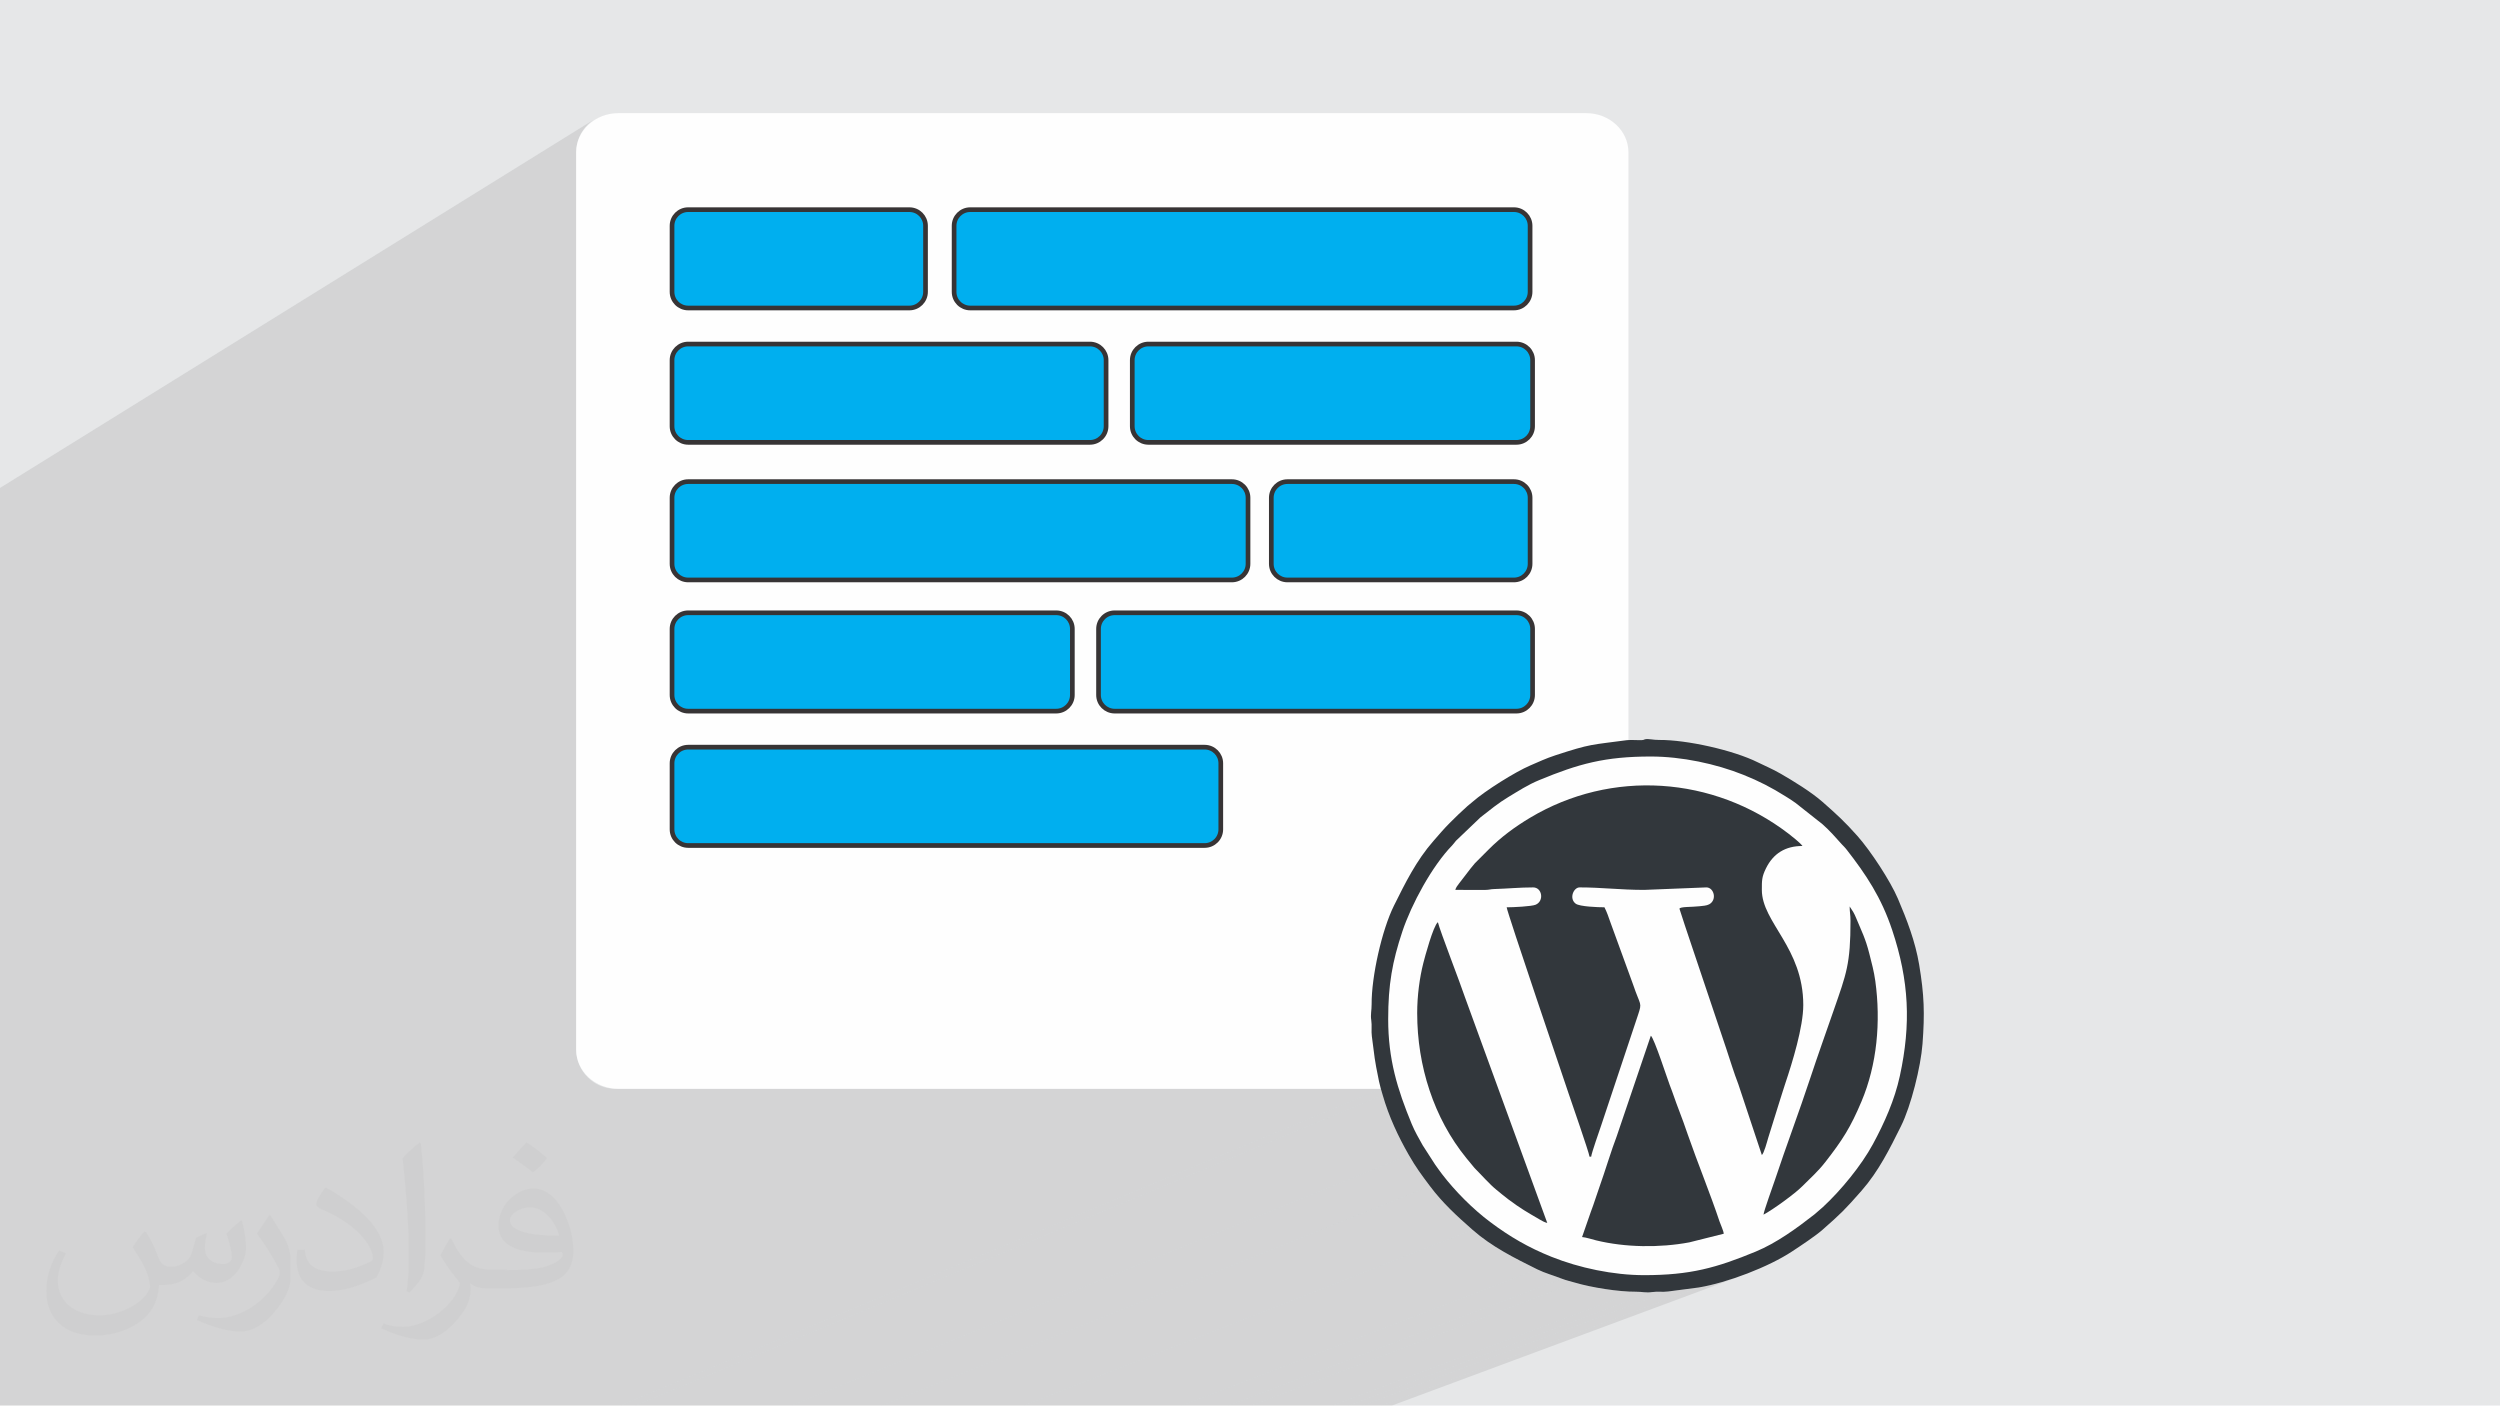 <?xml version="1.0" encoding="UTF-8"?>
<!DOCTYPE svg PUBLIC "-//W3C//DTD SVG 1.1//EN" "http://www.w3.org/Graphics/SVG/1.1/DTD/svg11.dtd">
<!-- Creator: CorelDRAW -->
<svg xmlns="http://www.w3.org/2000/svg" xml:space="preserve" width="3.705in" height="2.083in" version="1.1" style="shape-rendering:geometricPrecision; text-rendering:geometricPrecision; image-rendering:optimizeQuality; fill-rule:evenodd; clip-rule:evenodd"
viewBox="0 0 3702 2081.31"
 xmlns:xlink="http://www.w3.org/1999/xlink"
 xmlns:xodm="http://www.corel.com/coreldraw/odm/2003">
 <defs>
  <style type="text/css">
   <![CDATA[
    .str0 {stroke:#373435;stroke-width:6.93;stroke-miterlimit:2.613}
    .fil4 {fill:#00AFEF}
    .fil5 {fill:#32373C}
    .fil0 {fill:#E6E7E8}
    .fil3 {fill:#FEFEFE}
    .fil2 {fill:#373435;fill-opacity:0.031}
    .fil1 {fill:#373435;fill-opacity:0.102}
   ]]>
  </style>
 </defs>
 <g id="Layer_x0020_1">
  <polygon class="fil0" points="-0,0 3702,0 3702,2081.31 -0,2081.31 "/>
  <polygon class="fil1" points="2061.24,2081.31 2045.68,2081.31 2515.55,1906.49 2519.6,1905.77 2523.76,1904.97 2527.99,1904.08 2532.32,1903.08 2536.71,1902.03 2541.17,1900.88 2545.69,1899.66 2550.26,1898.36 2554.87,1897 2559.51,1895.56 2564.18,1894.07 2568.87,1892.52 2573.55,1890.89 2578.25,1889.23 2582.93,1887.5 "/>
  <polygon class="fil1" points="2045.68,2081.31 2017.33,2081.31 2469.98,1912.45 2515.55,1906.49 "/>
  <polygon class="fil1" points="2017.33,2081.31 1996.81,2081.31 2446.28,1913.31 2449.21,1912.97 2452.17,1912.82 2455.15,1912.78 2458.14,1912.82 2461.13,1912.86 2464.11,1912.86 2467.06,1912.74 2469.98,1912.45 "/>
  <polygon class="fil1" points="1996.81,2081.31 1972.59,2081.31 2422.49,1912.76 2425.74,1912.83 2428.78,1913 2431.68,1913.26 2434.51,1913.52 2437.3,1913.7 2440.16,1913.78 2443.14,1913.67 2446.28,1913.31 "/>
  <polygon class="fil1" points="1972.59,2081.31 1852.82,2081.31 2332.76,1899.44 2337.36,1900.74 2342.33,1902.03 2347.61,1903.29 2353.14,1904.49 2358.89,1905.67 2364.81,1906.78 2370.83,1907.83 2376.94,1908.8 2383.06,1909.69 2389.16,1910.48 2395.18,1911.17 2401.08,1911.75 2406.8,1912.21 2412.31,1912.54 2417.55,1912.73 2422.49,1912.76 "/>
  <polygon class="fil1" points="1852.82,2081.31 1818.97,2081.31 2312.9,1893.52 2315.27,1894.4 2317.71,1895.21 2320.2,1895.96 2322.72,1896.68 2325.24,1897.36 2327.77,1898.04 2330.28,1898.73 2332.76,1899.44 "/>
  <polygon class="fil1" points="1818.97,2081.31 1749.65,2081.31 2276.45,1879.68 2280.67,1881.64 2285.07,1883.47 2289.6,1885.19 2294.22,1886.85 2298.9,1888.47 2303.59,1890.1 2308.28,1891.76 2312.9,1893.52 "/>
  <polygon class="fil1" points="1749.65,2081.31 1515.96,2081.31 2180.5,1821.05 2186,1825.74 2191.6,1830.22 2197.3,1834.53 2203.09,1838.66 2208.94,1842.63 2214.86,1846.46 2220.86,1850.15 2226.9,1853.73 2233,1857.2 2239.13,1860.58 2245.31,1863.88 2251.51,1867.12 2257.73,1870.3 2263.97,1873.44 2270.21,1876.56 2276.45,1879.68 "/>
  <polygon class="fil1" points="1515.96,2081.31 1305.38,2081.31 2117.51,1756.44 2121.07,1761.06 2124.68,1765.57 2128.32,1769.94 2132.02,1774.22 2135.76,1778.39 2139.55,1782.47 2143.41,1786.48 2147.31,1790.43 2151.25,1794.32 2155.26,1798.18 2159.32,1802 2163.44,1805.8 2167.62,1809.59 2171.85,1813.39 2176.15,1817.2 2180.5,1821.05 "/>
  <polygon class="fil1" points="1305.38,2081.31 1171.65,2081.31 2086.24,1710.42 2088.22,1713.81 2090.14,1717.04 2092,1720.12 2093.84,1723.07 2095.65,1725.91 2097.45,1728.65 2099.25,1731.34 2101.07,1733.99 2102.9,1736.62 2104.77,1739.25 2106.7,1741.91 2108.7,1744.63 2110.76,1747.41 2112.91,1750.29 2115.15,1753.29 2117.51,1756.44 "/>
  <polygon class="fil1" points="1171.65,2081.31 940.79,2081.31 2047.47,1621.59 2049.21,1627.45 2051.06,1633.27 2053.01,1639.05 2055.07,1644.8 2057.23,1650.5 2059.48,1656.17 2061.82,1661.79 2064.25,1667.37 2066.76,1672.9 2069.34,1678.4 2072,1683.85 2074.73,1689.26 2077.52,1694.62 2080.37,1699.93 2083.28,1705.19 2086.24,1710.42 "/>
  <polygon class="fil1" points="940.79,2081.31 918.38,2081.31 2044.77,1612.3 2045.09,1613.4 2045.41,1614.53 2045.74,1615.65 2046.08,1616.8 2046.42,1617.95 2046.77,1619.13 2047.12,1620.35 2047.47,1621.59 "/>
  <polygon class="fil1" points="918.38,2081.31 -0,2081.31 -0,722.54 878.82,177.47 874.36,180.82 870.24,184.56 866.49,188.68 863.15,193.14 860.23,197.93 857.79,202.99 855.83,208.31 854.4,213.85 853.51,219.59 853.21,225.5 853.21,1554.34 853.51,1560.24 854.4,1565.98 855.83,1571.52 857.79,1576.84 860.23,1581.91 863.15,1586.68 866.49,1591.15 870.24,1595.27 874.36,1599.02 878.82,1602.37 883.61,1605.27 888.67,1607.72 893.99,1609.68 899.53,1611.11 905.26,1612 911.17,1612.3 2044.77,1612.3 "/>
  <path class="fil2" d="M216.49 1824.86c6.99,10.99 11.99,20.98 15.99,31.97 3,6.99 5,18.98 20.98,18.98 5,0 10.99,-1 16.98,-5 6.99,-3 11.99,-8.99 13.99,-16.98l5.99 -20.98 14.99 -6.99 1 1c-2,7.99 -3,15.99 -3,20.98 0,17.98 14.99,23.98 26.98,23.98 6.99,0 12.99,-4 12.99,-9.99 0,-7.99 -4,-22.98 -7.99,-34.97 6.99,-6.99 13.99,-13.99 21.98,-19.98l1 1c4,14.99 5.99,29.97 5.99,39.96 0,9.99 -4,19.98 -7.99,26.98 -6.99,13.99 -19.98,24.98 -35.97,24.98 -11.99,0 -24.98,-5.99 -33.97,-16.98l-1 0c-8.99,10.99 -21.98,19.98 -42.96,19.98l-6.99 0c-1,13.99 -4,23.98 -8.99,32.97 -12.99,24.98 -49.95,41.96 -84.94,41.96 -48.96,0 -72.95,-27.97 -72.95,-65.94 0,-22.98 7.99,-44.96 18.98,-59.95l9.99 4c-6.99,13.99 -11.99,26.98 -11.99,39.96 0,34.97 28.97,51.95 61.94,51.95 30.97,0 67.95,-18.98 74.94,-41.96 -3,-24.98 -11.99,-35.97 -25.98,-58.95 4,-6.99 9.99,-14.99 16.98,-22.98l1 0 0 0 0 0 0 0 2 1 0 0 0 0 0 0 0 0 0 0 0 0 0 0 0 0 0 0 0 0 0 0 0 0 0.02 -0.01 -0.01 0.01 0 0 0 0 0 0 0 0zm563.54 -132.89c9.99,5.99 19.98,13.99 29.97,22.98 -5.99,7.99 -11.99,14.99 -20.98,20.98 -9.99,-7.99 -19.98,-14.99 -29.97,-21.98 6.99,-7.99 13.99,-14.99 19.98,-21.98l0 0 0 0 0 0 1 0 0 0 0 0 0 0 0 0zm5 95.93c-16.98,0 -29.97,10.99 -29.97,18.98 0,16.98 32.97,22.98 72.95,22.98 -5,-19.98 -21.98,-41.96 -42.96,-41.96l0 0 -0.01 0zm-36.97 92.93c21.98,0 40.96,-1 54.95,-4 15.99,-4 29.97,-11.99 29.97,-17.98 0,-2 0,-3 -1,-5 -8.99,1 -18.98,1 -28.97,1 -28.97,0 -51.95,-6.99 -60.95,-22.98 -2,-5 -4,-9.99 -4,-15.99 0,-15.99 6.99,-31.97 18.98,-41.96 9.99,-8.99 20.98,-13.99 32.97,-13.99 19.98,0 36.97,15.99 47.96,41.96 5.99,13.99 10.99,29.97 10.99,50.95 0,13.99 -4,24.98 -11.99,33.97 -15.99,14.99 -44.96,20.98 -89.93,20.98l-19.98 0 0 0 -5 0c-10.99,0 -18.98,-2 -24.98,-6.99l-1 0c0,3 1,5 1,6.99 0,9.99 -3,22.98 -9.99,32.97 -19.98,29.97 -41.96,42.96 -59.95,42.96 -18.98,0 -41.96,-6.99 -62.94,-16.98l4 -6.99c6.99,3 15.99,5 28.97,5 33.97,0 77.94,-32.97 83.94,-63.94 -1,-3 -4,-5.99 -6.99,-9.99 -9.99,-11.99 -15.99,-21.98 -21.98,-31.97 5,-9.99 9.99,-17.98 13.99,-24.98l2 0c13.99,28.97 27.97,45.96 56.95,45.96l5 0 0 0 20.98 0 0 0 0 0 0 0 -3 1 0 0 0 0 0 0 0 0zm-145.88 30.97c2,-13.99 3,-28.97 3,-42.96l0 -20.98c0,-38.96 -5,-95.93 -8.99,-132.89 6.99,-7.99 16.98,-16.98 24.98,-22.98l2 1c5,46.96 6.99,100.92 6.99,150.88 0,12.99 -1,25.98 -2,34.97 -1,11.99 -7.99,20.98 -21.98,34.97l-3 -1 0 0 0 0 0 0 -1 -1 0 0 0 0 0 0 0 0zm-150.88 -61.96c1,17.98 9.99,32.97 40.96,32.97 19.98,0 35.97,-5 54.95,-13.99 3,-1 5,-3 5,-5 0,-11.99 -8.99,-26.98 -23.98,-40.96 -13.99,-12.99 -33.97,-24.98 -51.95,-31.97 -5.99,-3 -7.99,-5 -7.99,-7.99 0,-5 6.99,-15.99 12.99,-23.98l2 0c19.98,10.99 42.96,26.98 59.95,43.96 14.99,15.99 24.98,32.97 24.98,50.95 0,12.99 -4,25.98 -10.99,37.97 -21.98,10.99 -45.96,19.98 -69.95,19.98 -28.97,0 -47.96,-13.99 -47.96,-44.96 0,-3 0,-8.99 1,-15.99l9.99 0 0 0 0 0 0 0 1 -1 0 0 0 0 0 0 0 0 0 0 0.01 0zm-51.95 -51.95l17.98 28.97c6.99,10.99 12.99,21.98 12.99,40.96l0 23.98c0,18.98 -11.99,38.96 -31.97,59.95 -14.99,13.99 -28.97,19.98 -41.96,19.98 -18.98,0 -39.96,-5.99 -64.94,-16.98l3 -6.99c7.99,2 16.98,4 27.97,4 35.97,0 71.95,-25.98 88.93,-57.95 2,-4 3,-6.99 3,-8.99 0,-4 -2,-7.99 -4,-10.99 -8.99,-16.98 -18.98,-32.97 -29.97,-46.96 5.99,-8.99 11.99,-17.98 17.98,-26.98l1 0 0 -2 0 0 0 0 0 0 0 0 0 0 -0.01 0z"/>
  <path class="fil3" d="M915.71 167.54l1433.17 0c34.51,0 62.5,25.95 62.5,57.96l0 1328.84c0,32 -27.99,57.96 -62.5,57.96l-1433.17 0c-34.51,-0 -62.5,-25.96 -62.5,-57.96l-0 -1328.84c0,-32.01 27.99,-57.96 62.51,-57.96z"/>
  <path class="fil4 str0" d="M1019.04 310.47l327.6 0c13.19,-0 23.88,10.7 23.88,23.88l-0 97.84c0,13.18 -10.7,23.88 -23.88,23.88l-327.6 0c-13.18,0 -23.88,-10.7 -23.88,-23.88l-0 -97.84c0,-13.18 10.7,-23.88 23.88,-23.88z"/>
  <path class="fil4 str0" d="M1436.72 310.47l805.15 0c13.18,-0 23.88,10.7 23.88,23.88l-0 97.84c0,13.18 -10.7,23.88 -23.88,23.88l-805.15 0c-13.18,0 -23.88,-10.7 -23.88,-23.88l0 -97.84c0,-13.18 10.7,-23.88 23.88,-23.88z"/>
  <path class="fil4 str0" d="M1019.04 509.46l594.97 0c13.19,-0 23.88,10.72 23.88,23.88l-0 97.84c0,13.18 -10.72,23.88 -23.88,23.88l-594.98 -0c-13.18,0 -23.88,-10.69 -23.88,-23.88l-0 -97.84c0,-13.18 10.7,-23.88 23.88,-23.88z"/>
  <path class="fil4 str0" d="M1700.55 509.46l545.02 0c13.18,-0 23.88,10.69 23.88,23.88l-0 97.84c0,13.18 -10.69,23.88 -23.88,23.88l-545.02 -0c-13.18,0 -23.88,-10.69 -23.88,-23.88l0 -97.84c0,-13.18 10.7,-23.88 23.88,-23.88z"/>
  <path class="fil4 str0" d="M1019.04 907.42l545.02 0c13.19,0 23.88,10.7 23.88,23.88l-0 97.84c0,13.18 -10.69,23.88 -23.88,23.88l-545.02 0c-13.18,0 -23.88,-10.7 -23.88,-23.88l-0 -97.84c0,-13.18 10.7,-23.88 23.88,-23.88z"/>
  <path class="fil4 str0" d="M2245.57 907.42l-594.98 0c-13.18,0 -23.88,10.71 -23.88,23.88l0 97.84c-0,13.18 10.71,23.88 23.88,23.88l594.98 0c13.18,0 23.88,-10.7 23.88,-23.88l0 -97.84c0,-13.18 -10.7,-23.88 -23.88,-23.88z"/>
  <path class="fil4 str0" d="M1019.04 1106.41l764.82 0c13.19,-0 23.88,10.71 23.88,23.88l-0 97.84c0,13.18 -10.71,23.88 -23.88,23.88l-764.82 0c-13.18,-0 -23.88,-10.7 -23.88,-23.88l-0 -97.84c0,-13.19 10.7,-23.88 23.88,-23.88z"/>
  <circle class="fil3" cx="2435.64" cy="1504.2" r="398.94"/>
  <path class="fil5" d="M2155.01 1317.75l44.22 0.05c6.61,-0.08 7.23,-1.13 13.41,-1.31 20.46,-0.61 37.3,-2.42 57.7,-2.42 13.32,0 16.6,20.23 3.57,25.66 -5.96,2.49 -33.09,3.8 -42.83,3.8 0.13,5.86 86.94,261.45 91.86,276.2 2.79,8.35 30.36,87.47 30.82,93.09l2.46 0c0.43,-5.24 12.35,-38.87 14.88,-46.47l54.29 -162.87c6.66,-19.98 3.85,-13.07 -7.05,-45.4l-33.43 -91.72c-2.67,-7.69 -5.66,-16.43 -9.06,-22.84 -9.01,0 -36.59,-0.93 -42.52,-5.33 -10.23,-7.58 -3.24,-24.12 5.72,-24.12 32.25,0 60.93,3.69 95.69,3.69l92.02 -3.69c11.31,0 16.25,18.5 4.19,25.05 -3.96,2.16 -10.05,2.31 -14.34,2.85 -10.95,1.36 -29.1,0.36 -29.65,3.74 -0.1,0.62 15.55,47.15 17.26,52.27l52.14 155.19c5.66,17 11.13,35.17 17.72,52.2l34.87 105c3.07,-2.25 7.78,-19.72 9.3,-25.06l16.91 -54.24c3.05,-9.33 5.44,-17.56 8.6,-26.98 10.33,-30.7 26.54,-83.37 26.54,-115.79 0,-85.02 -61.35,-122.33 -61.35,-170.54 0,-13.82 -0.17,-19.17 6.1,-31.93 10.85,-22.05 28.83,-33.1 54.01,-33.1 -3.01,-4.5 -16.04,-14.73 -20.84,-18.41 -111.03,-84.94 -261.83,-95.67 -382.73,-23.23 -22.51,13.49 -42.89,28.55 -61.11,46.86l-20.24 20.25c-2.37,2.69 -3.65,4.57 -6.1,7.38l-17.61 22.87c-2.26,3.07 -4.46,5.7 -5.42,9.3l0.02 -0.01z"/>
  <path class="fil5" d="M2055.63 1509.14c0,-51.02 6.05,-84.99 21.01,-129.89 13.35,-40.06 43.82,-96.66 73.77,-127.42 2.81,-2.89 3.02,-3.92 5.51,-6.75l36.39 -34.77c13.24,-10.36 26.68,-21.36 41.14,-30.01 15.06,-9.01 28.53,-17.98 45.97,-25.19 58.15,-24.02 96.98,-34.87 165.11,-34.87 45.7,0 96.21,10.71 137.23,27.16 22.94,9.2 41.63,18.82 62.5,31.96 5.7,3.59 9.48,5.85 14.78,9.76l39.74 31.41c10.3,9.06 19.81,19.86 28.86,30.03 2.32,2.61 3.6,3.39 5.92,6.35 30.22,38.61 52.49,72.51 68.46,120.48 24.94,74.92 28.05,138.73 11.29,215.88 -7.74,35.64 -22.74,69.26 -39.96,101.12 -17,31.41 -47.34,68.38 -73.9,92.96l-12.49 10.82c-26.05,20.39 -56.19,42.43 -87.11,55.2 -58.15,24.02 -96.97,34.87 -165.11,34.87 -45.7,0 -96.21,-10.71 -137.23,-27.16 -34.17,-13.71 -61.63,-29.7 -90.8,-51.52 -25.57,-19.13 -51.94,-45.62 -71.35,-70.98 -3.65,-4.77 -6.53,-8.98 -10.32,-14.22l-18.26 -28.36c-5.61,-10.07 -11.76,-20.62 -16.28,-31.56 -21.32,-51.62 -34.87,-95.85 -34.87,-155.3l0 0.01zm377.88 -413.46c-4.09,0.99 -18.13,-0.49 -24.2,0.33 -53.68,7.27 -52.54,4.91 -106.31,22.51 -13.85,4.54 -24.04,9.43 -36.7,14.84 -22.81,9.73 -67.01,37.54 -85.8,54.06 -2.83,2.48 -4.72,3.74 -7.38,6.11 -9.42,8.37 -17.5,16.23 -26.39,25.14 -8.95,8.95 -15.58,16.95 -23.89,26.41 -25.57,29.08 -42.05,62.67 -58.63,95.95 -17.97,36.08 -33.42,105.46 -33.1,146.03 0.07,9.03 -1.89,15.08 -0.54,23.81 1.2,7.73 -0.19,15.99 0.86,23.69 4.67,34.45 3.09,30.01 10.6,66.69 1.55,7.54 3.35,13.02 5.44,20.33 8.96,31.36 22.85,61.13 38.76,88.83 10.73,18.66 18.37,28.86 31.27,46.02 18.85,25.08 39.59,44.04 62.98,64.61 29.08,25.57 62.67,42.05 95.95,58.63 11.01,5.48 24.22,9.03 36.45,13.86 6.21,2.46 13.34,3.98 19.85,5.92 23.54,6.99 64.38,13.53 89.73,13.33 9.03,-0.07 15.08,1.89 23.81,0.54 7.73,-1.2 15.97,0.19 23.69,-0.86l45.57 -5.96c42.68,-7.12 103.45,-30.46 138.08,-53.31 12.58,-8.3 34.44,-22.71 45.16,-32.14 27.59,-24.26 33.13,-29.76 57.66,-57.66 25.57,-29.08 42.05,-62.67 58.63,-95.95 14.73,-29.56 29.26,-87.95 31.79,-121.57 3.41,-45.21 2.55,-72.49 -4.98,-117.52 -5.68,-34.06 -18.04,-66.16 -31.38,-97.43 -11.43,-26.79 -40.57,-71.14 -60.17,-93.19 -18.9,-21.26 -30.58,-31.85 -51.54,-50.29 -16.63,-14.63 -43.06,-30.84 -61.55,-41.5 -13.59,-7.83 -21.67,-10.79 -34.4,-17.13 -36.08,-17.97 -105.46,-33.42 -146.03,-33.1 -9.05,0.07 -15.66,-2.07 -20.57,-1.03 -0.33,0.07 -0.69,0.2 -0.97,0.28l-1.76 0.73 0.02 0z"/>
  <path class="fil5" d="M2342.72 1831.81c5.94,0.49 14.97,3.49 20.84,4.92 43.24,10.56 94.1,11.16 137.95,2.96l51.01 -12.79c-0.4,-4.74 -4.57,-13.06 -6.29,-18.26 -13.09,-39.43 -32.95,-88.16 -46.94,-128.5 -4.44,-12.8 -8.49,-24.48 -13.38,-36.92 -4.92,-12.55 -8.54,-24.28 -13.5,-36.81 -2.78,-7.01 -22.85,-69.07 -27.86,-72.75l-50.66 149.33c-6.77,17.1 -18.15,54.49 -25.25,74.12 -4.44,12.27 -8.13,24.94 -12.94,37.36l-12.98 37.32 -0.02 0z"/>
  <path class="fil5" d="M2098.58 1500.56c0,77.6 24.51,155.04 72.77,214.33 2.46,3.03 4.11,5.18 6.66,8.05 3.07,3.44 3.96,5.24 7.35,8.59 7.83,7.72 20.57,22.33 30.81,30.53 5.96,4.77 10.77,9.01 17,13.67 19,14.18 27.55,18.89 47.03,30.26 3.27,1.91 6.96,4.03 10.99,4.96l-101.32 -277.79c-1.93,-5.01 -3.02,-8.58 -4.91,-13.5l-15.4 -42.27c-6.95,-20.93 -37.52,-99.67 -40.33,-111.8 -6.8,4.98 -19.56,52.52 -21.6,60.61 -5.46,21.66 -9.07,47.99 -9.07,74.35l0.01 0.01z"/>
  <path class="fil5" d="M2740.22 1363.14c0,64.75 -6.03,78.53 -25.01,133.25 -11.75,33.88 -23.35,66.14 -34.64,100.32 -16.23,49.16 -35.91,101.35 -52.15,150.29 -2.92,8.79 -16.56,46.22 -17.02,51.68 13.84,-7.32 46.54,-31.03 57.37,-42.01 12.58,-12.74 22.73,-21.18 34.65,-36.51 24.95,-32.1 36.91,-50.7 53.11,-89.2 23.03,-54.69 28.73,-117.76 20.44,-178.2 -1.97,-14.37 -5.44,-27.07 -8.79,-40.28 -5.98,-23.57 -11.3,-32.89 -19.89,-53.72 -1.31,-3.19 -2.39,-5.4 -4,-8.28l-5.31 -8.19c0,8.57 1.23,11.97 1.23,20.86l0.01 0z"/>
  <path class="fil4 str0" d="M2241.87 713.19l-335.43 0c-13.19,-0 -23.88,10.7 -23.88,23.88l0 97.84c-0,13.18 10.7,23.88 23.88,23.88l335.44 0c13.18,0 23.88,-10.7 23.88,-23.88l0 -97.84c-0,-13.18 -10.7,-23.88 -23.88,-23.88z"/>
  <path class="fil4 str0" d="M1824.19 713.19l-805.15 0c-13.18,-0 -23.88,10.7 -23.88,23.88l0 97.84c-0,13.18 10.7,23.88 23.88,23.88l805.15 0c13.18,0 23.88,-10.7 23.88,-23.88l0 -97.84c0,-13.18 -10.7,-23.88 -23.88,-23.88z"/>
 </g>
</svg>
